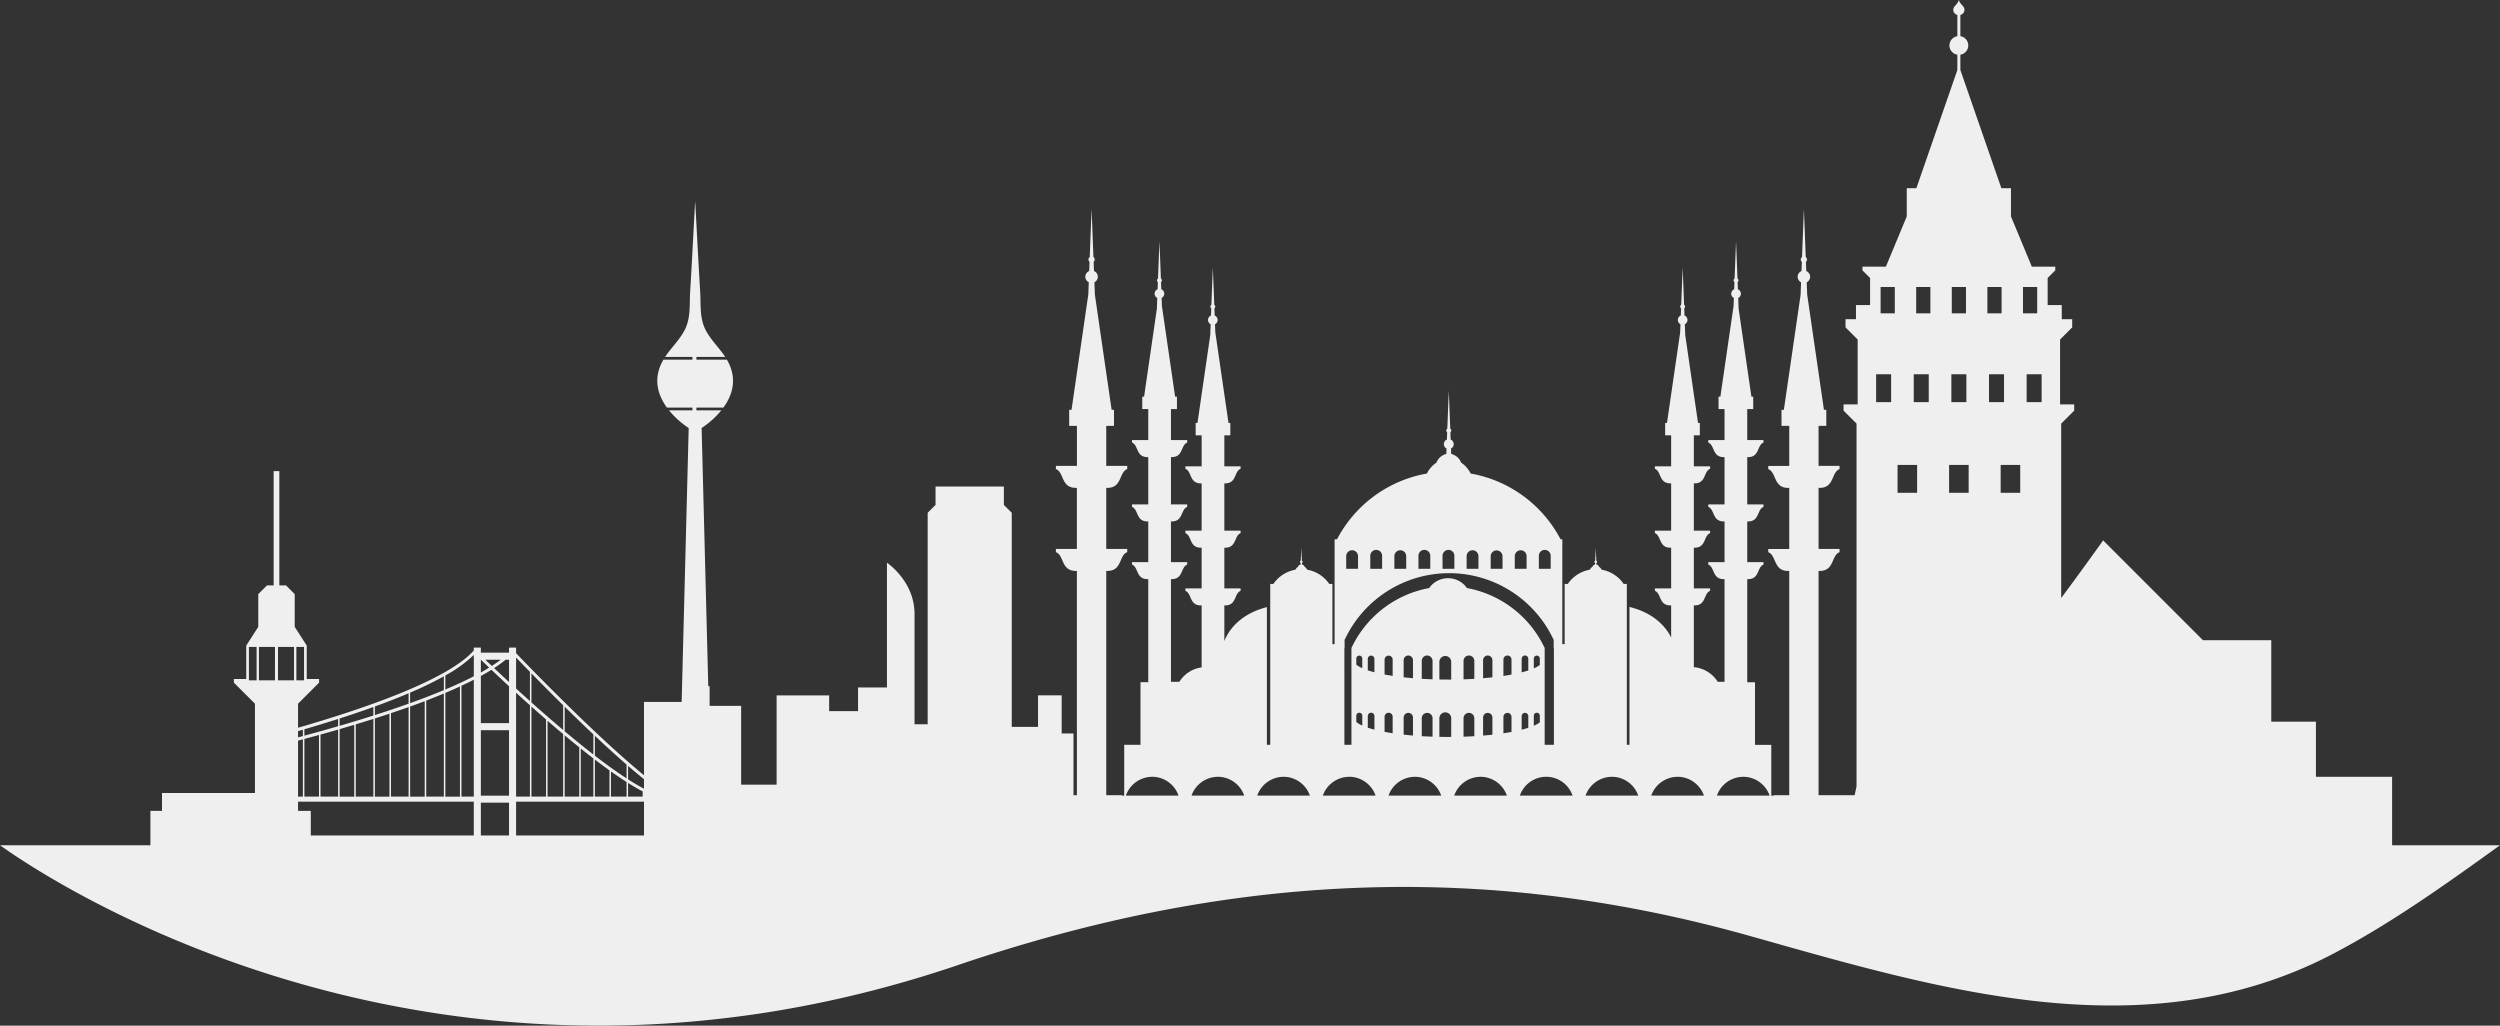 <svg xmlns="http://www.w3.org/2000/svg" width="590" height="242.054" viewBox="0 0 590 242.054"><rect x="0" y="0" width="590" height="242.054" fill="#333333" stroke="none"/><path d="M1921.149,1183.056V1166.9H1903.17v-13.017h-10.54v-19.22h-16.118l-23.559-23.559s-5.038,7.092-9.9,13.6v-41.156l3.066-3.065v-1.465h-3.332v-15.318l2.864-2.864V1058.9h-2.464v-3.33h-3.33v-6.393l1.8-1.8v-.867h-5.529l-4.929-11.854v-6.66h-2.263l-9.678-27.9V996.48a2.212,2.212,0,0,0,0-4.369V987.1a1.267,1.267,0,0,0,.969-1.209,1.227,1.227,0,0,0-.167-.611,2.683,2.683,0,0,0-.316-.416,6.4,6.4,0,0,1-.489-.567,2.409,2.409,0,0,1-.352-.719,2.481,2.481,0,0,1-.353.719c-.16.23-.364.438-.544.654a1.721,1.721,0,0,0-.381.611,1.253,1.253,0,0,0-.046.328,1.267,1.267,0,0,0,.969,1.209v5.016a2.211,2.211,0,0,0,0,4.369v3.613l-9.678,27.9h-2.265v6.66l-4.929,11.854h-5.527v.867l1.8,1.8v6.393h-3.33v3.33h-2.464v1.931l2.864,2.864v15.318h-3.332v1.465l3.066,3.065v85.6l-.443,2.1h-8.521v-52.927h.235c3.55,0,2.716-3.64,4.718-4.439v-.75h-4.953v-14.414h.235c3.55,0,2.716-3.64,4.718-4.44v-.748h-4.953v-9.448h1.826v-3.783h-.556l-3.954-27.2-.112-2.9a1.455,1.455,0,0,0,.809-1.294,1.474,1.474,0,0,0-.91-1.359l-.083-2.167a.707.707,0,0,0-.044-1.125l-.436-11.359-.436,11.36a.718.718,0,0,0-.3.577.732.732,0,0,0,.255.547l-.082,2.167a1.474,1.474,0,0,0-.909,1.359,1.455,1.455,0,0,0,.807,1.293l-.115,2.981-3.948,27.123h-.556v3.783h1.827v9.448h-4.955v.748c2,.8,1.168,4.44,4.716,4.44h.239v14.414h-4.955v.75c2,.8,1.168,4.439,4.716,4.439h.239v52.927h-3.639v.1h-.6v-11.988h-3.841v-14.776h-1.834v-24.327h.182c2.75,0,2.1-2.82,3.653-3.439v-.58h-3.835v-9.6h.182c2.75,0,2.1-2.819,3.653-3.439v-.58h-3.835v-11.163h.182c2.75,0,2.1-2.82,3.653-3.44v-.579h-3.835v-7.317h1.413v-2.93h-.429l-3.046-20.946h.024l-.089-2.344a1.129,1.129,0,0,0-.08-2.057l-.063-1.677a.554.554,0,0,0-.034-.872l-.337-8.8-.34,8.8a.55.55,0,0,0-.034.872l-.064,1.677a1.142,1.142,0,0,0-.7,1.053,1.124,1.124,0,0,0,.625,1l-.075,1.92-3.11,21.373h-.432v2.93h1.415v7.317h-3.836v.579c1.553.62.9,3.44,3.654,3.44h.182v11.163h-3.836v.58c1.553.62.9,3.439,3.654,3.439h.182v9.6h-3.836v.58c1.553.62.9,3.439,3.654,3.439h.182v24.225h-1.61a7.4,7.4,0,0,0-5.636-3.456V1126.45h.182c2.749,0,2.1-2.819,3.655-3.439v-.58h-3.837v-9.6h.182c2.749,0,2.1-2.819,3.655-3.439v-.581h-3.837v-11.163h.182c2.749,0,2.1-2.82,3.655-3.439v-.58h-3.837v-7.317h1.415v-2.93h-.43l-3.046-20.946h.024l-.09-2.345a1.127,1.127,0,0,0-.077-2.055l-.066-1.678a.569.569,0,0,0,.2-.424.557.557,0,0,0-.232-.448l-.336-8.8-.34,8.8a.555.555,0,0,0-.231.447.568.568,0,0,0,.2.424l-.064,1.678a1.128,1.128,0,0,0-.08,2.055l-.074,1.919-3.11,21.373h-.432v2.93h1.414v7.317h-3.834v.58c1.55.619.9,3.439,3.651,3.439h.183v11.163h-3.834v.581c1.55.62.9,3.439,3.651,3.439h.183v9.6h-3.834v.58c1.55.62.9,3.439,3.651,3.439h.183v7.576c-1.059-2.151-3.682-5.687-9.837-7.215v32.542h-.621V1121.38h-.744a7.981,7.981,0,0,0-5.211-3.359,1.754,1.754,0,0,0-.608-.693h.007a.881.881,0,0,0-.626-.542l-.013-.354a.314.314,0,0,0,.171-.275.309.309,0,0,0-.193-.288l-.017-.462a.155.155,0,0,0,.052-.114.151.151,0,0,0-.062-.118l-.092-2.411-.094,2.411a.144.144,0,0,0-.008.232l-.019.462a.308.308,0,0,0-.021.563l-.013.354a.882.882,0,0,0-.628.542h.007a1.74,1.74,0,0,0-.609.693,7.983,7.983,0,0,0-5.211,3.359h-.745v14.209h-.551v-23.765h.077c-.025-.051-.05-.1-.077-.153v-.83h-.417a29.791,29.791,0,0,0-21.214-15.515,6.492,6.492,0,0,0-2.247-2.567h0a3.336,3.336,0,0,0-2.341-2.054l-.048-1.282a1.158,1.158,0,0,0-.082-2.105l-.064-1.709a.576.576,0,0,0,.2-.433.567.567,0,0,0-.235-.454l-.345-8.969-.345,8.967a.559.559,0,0,0-.034.889l-.066,1.709a1.159,1.159,0,0,0-.081,2.105l-.049,1.282a3.333,3.333,0,0,0-2.339,2.054h0a6.507,6.507,0,0,0-2.245,2.566,29.8,29.8,0,0,0-21.215,15.516h-.572v24.748h-.519V1121.38h-.743a7.991,7.991,0,0,0-5.213-3.359,1.724,1.724,0,0,0-.607-.693h.008a.885.885,0,0,0-.628-.542l-.013-.354a.309.309,0,0,0-.022-.562l-.017-.462a.145.145,0,0,0-.007-.232l-.094-2.411-.091,2.411a.148.148,0,0,0-.064.118.15.15,0,0,0,.053.114l-.017.462a.308.308,0,0,0-.022.563l-.014.354a.88.88,0,0,0-.626.542h.008a1.733,1.733,0,0,0-.609.693,7.99,7.99,0,0,0-5.211,3.359h-.742v37.973h-.79v-32.5c-6.93,1.778-9.313,6.116-10.042,8.02v-8.421h.184c2.747,0,2.1-2.819,3.651-3.439v-.58h-3.835v-9.6h.184c2.747,0,2.1-2.819,3.651-3.439v-.581h-3.835v-11.163h.184c2.747,0,2.1-2.82,3.651-3.439v-.58h-3.835v-7.317h1.413v-2.93h-.431l-3.11-21.373-.074-1.919a1.129,1.129,0,0,0-.078-2.055l-.065-1.678a.57.57,0,0,0,.2-.424.564.564,0,0,0-.232-.447l-.34-8.8-.338,8.8a.557.557,0,0,0-.23.448.564.564,0,0,0,.2.424l-.063,1.678a1.128,1.128,0,0,0-.079,2.055l-.089,2.345h.024l-3.048,20.946h-.427v2.93h1.411v7.317h-3.834v.58c1.551.619.9,3.439,3.652,3.439h.182v11.163h-3.834v.581c1.551.62.9,3.439,3.652,3.439h.182v9.6h-3.834v.58c1.551.62.9,3.439,3.652,3.439h.182v14.622a7.381,7.381,0,0,0-5.264,3.4h-1.981v-24.225h.183c2.746,0,2.1-2.82,3.652-3.439v-.58h-3.835v-9.6h.183c2.746,0,2.1-2.819,3.652-3.439v-.58h-3.835v-11.163h.183c2.746,0,2.1-2.82,3.652-3.44v-.579h-3.835v-7.317h1.415v-2.93h-.432l-3.112-21.373-.074-1.92a1.124,1.124,0,0,0,.625-1,1.14,1.14,0,0,0-.7-1.053l-.065-1.677a.566.566,0,0,0,.2-.423.558.558,0,0,0-.231-.449l-.339-8.8-.337,8.8a.55.55,0,0,0-.034.872l-.063,1.677a1.128,1.128,0,0,0-.08,2.057l-.089,2.344h.024l-3.045,20.946h-.43v2.93h1.414v7.317h-3.836v.579c1.55.62.906,3.44,3.653,3.44h.183v11.163h-3.836v.58c1.55.62.906,3.439,3.653,3.439h.183v9.6h-3.836v.58c1.55.62.906,3.439,3.653,3.439h.183v24.327h-1.836v14.776h-3.843v11.988h-.6v-.1h-3.638v-52.927h.238c3.548,0,2.711-3.64,4.715-4.439v-.75h-4.953v-14.414h.238c3.548,0,2.711-3.64,4.715-4.44v-.748h-4.953v-9.448h1.827v-3.783h-.557l-3.948-27.123-.115-2.981a1.456,1.456,0,0,0,.807-1.293,1.474,1.474,0,0,0-.906-1.359l-.084-2.167a.733.733,0,0,0,.254-.547.717.717,0,0,0-.3-.577l-.437-11.36-.438,11.359a.726.726,0,0,0-.3.578.717.717,0,0,0,.256.547l-.082,2.167a1.455,1.455,0,0,0-.1,2.653l-.112,2.9-3.956,27.2h-.554v3.783h1.825v9.448H1605.8v.748c2,.8,1.168,4.44,4.719,4.44h.235v14.414H1605.8v.75c2,.8,1.168,4.439,4.719,4.439h.235v52.927h-.8v-14.569h-2.789v-8.99h-5.581v7.44h-6.2v-50.528l-1.861-1.86v-4.339H1577.4v4.339l-1.859,1.86V1154.5h-3.1v-26.038c0-7.75-6.51-12.089-6.51-12.089v29.448h-6.819v5.579h-6.821v-3.719h-12.4v21.08h-8.369v-18.6h-7.44v-4.65h-.321l-1.567-60.924a20.536,20.536,0,0,0,4.643-4.172h-5.88v-.647h6.376c2.083-2.869,3.442-6.822.828-11.306h-7.2v-.647h6.808a.179.179,0,0,1-.019-.033c-1.446-2.166-3.416-4.006-4.613-6.333-1.461-2.847-1.1-5.985-1.288-9.074-.366-6.008-.67-12.027-1-18.042q-.059-1.126-.121-2.256l-.061-1.094-.057,1.094c-.039.752-.082,1.505-.122,2.256-.327,6.014-.629,12.034-1,18.042-.187,3.089.175,6.228-1.287,9.074-1.2,2.327-3.166,4.167-4.611,6.333-.007.011-.012.022-.019.033h6.456v.647h-6.853c-2.615,4.484-1.254,8.437.829,11.306h6.023v.647H1514.5a20.554,20.554,0,0,0,4.641,4.172l-1.661,64.644h-8.89v17.3c-11.168-9.11-27.045-25.528-30.185-28.8v-1.322h-1.664v1.189h-6.653v-1.189h-1.662v.681l-.029.032c-6.039,6.778-24.905,13.421-41.449,18.2v-5.674l4.967-4.967v-.869H1429v-7.885l-2.839-4.415v-7.728l-2.049-2.05h-1.578v-26.966h-1.341v26.966h-1.577l-2.05,2.05v7.728l-2.839,4.415v7.885h-2.918v.869l4.969,4.967v21.08h-21.933v4.206h-2.735v8.118h-35.5c11,7.885,103.238,69.987,226.052,28.292,62.823-21.329,123.012-24.9,187.057-6.847,44.907,12.659,93.3,27.337,137.492,4.177,13.8-7.232,26.741-16.51,39.4-25.622Zm-452.722-10.289v7.976h-38.469v-5.805h-3.009v-2.171Zm-41.478-1.188v-13.218c.377-.1.753-.2,1.139-.3v13.518Zm5.3,0v-14.647c1.363-.378,2.753-.771,4.157-1.175v15.823Zm8.317,0v-17.053q2.073-.627,4.158-1.287v18.34Zm8.317,0v-19.7c1.4-.469,2.787-.948,4.157-1.436v21.131Zm8.315,0v-22.667c1.422-.544,2.812-1.1,4.16-1.662v24.33Zm8.264-26.137q1.539-.717,2.965-1.447v27.584h-2.913v-26.137Zm217.907,7.323a.955.955,0,1,1,1.909,0c0,.01,0,.024,0,.036h0v3.814c-.665-.1-1.3-.206-1.909-.319V1152.8h0C1683.371,1152.789,1683.368,1152.776,1683.368,1152.765Zm0-13.536a.955.955,0,0,1,1.909,0c0,.011,0,.022,0,.034h0v3.815c-.665-.1-1.3-.206-1.909-.319v-3.5h0C1683.371,1139.252,1683.368,1139.241,1683.368,1139.229Zm7.153,27.666a6.615,6.615,0,0,1,6.217,4.445H1684.3A6.613,6.613,0,0,1,1690.521,1166.9Zm-2.65-13.984a1.1,1.1,0,1,1,2.2,0c0,.013,0,.027,0,.041h0v4.21c-.753-.064-1.49-.133-2.2-.212v-4h.005C1687.875,1152.939,1687.87,1152.925,1687.87,1152.912Zm0-13.536a1.1,1.1,0,0,1,2.2,0c0,.013,0,.026,0,.04h0v4.211c-.753-.062-1.49-.133-2.2-.212v-4h.005C1687.875,1139.4,1687.87,1139.389,1687.87,1139.376Zm4.273,13.708a1.273,1.273,0,1,1,2.546,0c0,.016-.007.031-.007.047h.007v4.3c-.868-.031-1.715-.071-2.546-.12v-4.18h0C1692.147,1153.115,1692.143,1153.1,1692.143,1153.084Zm0-13.537a1.273,1.273,0,0,1,2.546,0c0,.016-.007.031-.007.046h.007v4.3c-.868-.03-1.715-.07-2.546-.12v-4.18h0C1692.147,1139.578,1692.143,1139.563,1692.143,1139.547Zm4.159,13.659a1.4,1.4,0,1,1,2.79,0c0,.017,0,.034,0,.052h0v4.234c-.232,0-.463,0-.7,0q-1.057,0-2.093-.021v-4.216h.006C1696.308,1153.24,1696.3,1153.223,1696.3,1153.206Zm0-13.536a1.4,1.4,0,0,1,2.79,0c0,.017,0,.033,0,.051h0v4.233c-.232,0-.463,0-.7,0-.7,0-1.4-.008-2.093-.019v-4.217h.006C1696.308,1139.7,1696.3,1139.687,1696.3,1139.67Zm5.7,13.414a1.273,1.273,0,1,1,2.547,0c0,.016-.007.031-.007.047h.007v4.184q-1.244.075-2.547.119v-4.3h0C1702.009,1153.115,1702.005,1153.1,1702.005,1153.084Zm0-13.537a1.273,1.273,0,0,1,2.547,0c0,.016-.007.031-.007.046h.007v4.186q-1.244.073-2.547.118v-4.3h0C1702.009,1139.578,1702.005,1139.563,1702.005,1139.547Zm4.014,27.349a6.618,6.618,0,0,1,6.218,4.445H1699.8A6.619,6.619,0,0,1,1706.019,1166.9Zm.6-13.984a1.1,1.1,0,1,1,2.2,0c0,.013-.005.027-.005.041h.005v4.009c-.711.078-1.447.147-2.2.208v-4.217h0C1706.623,1152.939,1706.619,1152.925,1706.619,1152.912Zm0-13.536a1.1,1.1,0,0,1,2.2,0c0,.013-.005.026-.005.04h.005v4.01c-.711.077-1.447.146-2.2.208v-4.218h0C1706.623,1139.4,1706.619,1139.389,1706.619,1139.376Zm4.8,13.389a.954.954,0,1,1,1.909,0c0,.01,0,.024,0,.036h0v3.512c-.606.113-1.244.218-1.909.316V1152.8h0C1711.419,1152.789,1711.415,1152.776,1711.415,1152.765Zm0-13.536a.954.954,0,0,1,1.909,0c0,.011,0,.022,0,.034h0v3.513c-.606.112-1.244.217-1.909.316v-3.829h0C1711.419,1139.252,1711.415,1139.241,1711.415,1139.229Zm127.019-60.753h-3.54v-6.57h3.54Zm-4.4-27.172h3.348v6.215h-3.348Zm-.654,42v6.569h-4.617v-6.569Zm-3.822-14.83h-3.543v-6.57h3.543Zm-3.927-27.172h3.351v6.215h-3.351Zm-8.4,0h3.348v6.215h-3.348Zm-.1,20.6h3.543v6.57h-3.543Zm-.537,21.4h4.616v6.569H1816.6Zm-7.765-42h3.348v6.215h-3.348Zm-.577,20.6h3.54v6.57h-3.54Zm-3.821,21.4h4.617v6.569h-4.617Zm-4-42h3.348v6.215h-3.348Zm-1.059,20.6h3.543v6.57h-3.543Zm-31.355,94.99a6.62,6.62,0,0,1,6.219,4.445H1761.8A6.614,6.614,0,0,1,1768.015,1166.9Zm-15.5,0a6.614,6.614,0,0,1,6.217,4.445H1746.3A6.619,6.619,0,0,1,1752.516,1166.9Zm-15.5,0a6.62,6.62,0,0,1,6.219,4.445H1730.8A6.618,6.618,0,0,1,1737.017,1166.9Zm-9.281,4.445H1715.3a6.571,6.571,0,0,1,12.435,0Zm-12.016-18.747a.783.783,0,1,1,1.566,0c0,.009,0,.02,0,.029h0v2.719c-.478.158-1,.308-1.566.452v-3.171h0C1715.724,1152.614,1715.72,1152.6,1715.72,1152.594Zm0-13.537a.783.783,0,0,1,1.566,0c0,.009,0,.019,0,.029h0v2.721c-.478.156-1,.306-1.566.45v-3.17h0C1715.724,1139.077,1715.72,1139.067,1715.72,1139.058Zm2.864,13.463a.71.71,0,1,1,1.419,0c0,.007,0,.018,0,.025h0v1.505a6.419,6.419,0,0,1-1.419.806v-2.311h0Zm0-13.537a.71.71,0,0,1,1.419,0c0,.009,0,.018,0,.027h0v1.5a6.36,6.36,0,0,1-1.419.807v-2.31h0C1718.586,1139,1718.584,1138.993,1718.584,1138.984Zm1.194-24.062h.005c0-.017-.005-.033-.005-.05a1.4,1.4,0,1,1,2.79,0c0,.017,0,.033,0,.05h0v2.894h-2.79Zm-5.682,0h.005c0-.017-.005-.033-.005-.05a1.395,1.395,0,1,1,2.789,0c0,.017,0,.033,0,.05h0v2.894H1714.1Zm-5.684,0h.005c0-.017-.005-.033-.005-.05a1.395,1.395,0,1,1,2.79,0c0,.017,0,.033,0,.05h0v2.894h-2.79Zm-5.682,0h.006c0-.017-.006-.033-.006-.05a1.395,1.395,0,1,1,2.789,0c0,.017,0,.033,0,.05h0v2.894h-2.789Zm-5.684,0h0c0-.017,0-.033,0-.05a1.4,1.4,0,1,1,2.79,0c0,.017-.006.033-.006.05h.006v2.894h-2.79Zm-5.683,0h0c0-.017,0-.033,0-.05a1.4,1.4,0,1,1,2.79,0c0,.017,0,.033,0,.05h0v2.894h-2.79Zm-5.682,0h0c0-.017,0-.033,0-.05a1.395,1.395,0,1,1,2.789,0c0,.017-.007.033-.007.05h.007v2.894h-2.789Zm-5.684,0h0c0-.017,0-.033,0-.05a1.4,1.4,0,1,1,2.79,0c0,.017,0,.033,0,.05h0v2.894H1680Zm-5.684,0h0c0-.017,0-.033,0-.05a1.395,1.395,0,1,1,2.789,0c0,.017,0,.033,0,.05h0v2.894h-2.789Zm-.428,21.646h.049v-2.076h.053a27.193,27.193,0,0,1,49.235,0h.053v2.076h.053v22.785h-2.178v-22.946h-.051a25.325,25.325,0,0,0-18.291-14.043,5.44,5.44,0,0,0-8.922,0,25.322,25.322,0,0,0-18.291,14.043h-.049v22.946h-1.661Zm7.088,2.518v3.146c-.568-.146-1.089-.3-1.565-.457v-2.688h0c0-.01,0-.02,0-.029a.783.783,0,0,1,1.565,0c0,.009,0,.019,0,.029Zm0,13.537v3.146c-.568-.147-1.089-.3-1.565-.457v-2.688h0c0-.009,0-.02,0-.029a.783.783,0,1,1,1.565,0c0,.009,0,.02,0,.029Zm-2.864-13.613v2.265a5.793,5.793,0,0,1-1.417-.848v-1.417h0c0-.009,0-.018,0-.027a.709.709,0,0,1,1.417,0c0,.009,0,.018,0,.027Zm0,13.536v2.266a5.8,5.8,0,0,1-1.417-.848v-1.418h0c0-.007,0-.018,0-.025a.709.709,0,1,1,1.417,0l0,.025Zm-3.086,14.35a6.616,6.616,0,0,1,6.218,4.445H1668.8A6.619,6.619,0,0,1,1675.021,1166.9Zm-15.5,0a6.62,6.62,0,0,1,6.219,4.445h-12.435A6.618,6.618,0,0,1,1659.522,1166.9Zm-15.5,0a6.619,6.619,0,0,1,6.217,4.445h-12.435A6.62,6.62,0,0,1,1644.024,1166.9Zm-15.5,0a6.614,6.614,0,0,1,6.217,4.445h-12.433A6.616,6.616,0,0,1,1628.524,1166.9Zm-123.684-2.571c1.292,1.117,2.548,2.172,3.75,3.139v2.237c-1.178-.62-2.433-1.358-3.75-2.2Zm0,4.025c1.2.754,2.356,1.429,3.445,2v1.233h-3.445ZM1497,1157.223c2.513,2.362,5.056,4.681,7.485,6.794v3.252c-2.355-1.527-4.891-3.359-7.485-5.358Zm7.485,10.9v3.454H1500.8v-5.941C1502.063,1166.534,1503.3,1167.37,1504.483,1168.126Zm-7.485-5.289c1.165.887,2.316,1.741,3.445,2.55v6.194H1497Zm-7.127-12.475c2.151,2.117,4.443,4.334,6.771,6.526v4.747c-2.245-1.738-4.528-3.594-6.771-5.479Zm6.771,12.2v9.016h-2.97v-11.346Q1495.161,1161.425,1496.643,1162.564Zm-6.771-5.444q1.712,1.432,3.446,2.826v11.633h-3.446Zm-7.843-14.621c2.051,2.094,4.633,4.7,7.486,7.512v5.844c-2.6-2.187-5.129-4.4-7.486-6.508Zm7.486,14.322v14.758h-3.684v-17.9C1487.039,1154.726,1488.27,1155.779,1489.515,1156.822Zm-7.486-6.486c1.116.994,2.268,2.01,3.448,3.033v18.21h-3.448Zm-3.623-11.571c.766.8,1.9,1.97,3.306,3.411h-.038v6.851c-1.141-1.02-2.233-2.012-3.268-2.96Zm0,8.3c1.04.951,2.133,1.941,3.268,2.955v21.563h-3.268Zm0,25.706h30.185v7.976h-30.185Zm-1.664-33.5v5.273c-1.3-1.209-2.492-2.319-3.524-3.295a30.514,30.514,0,0,0,2.728-1.978Zm-1.944,0c-.648.493-1.355.984-2.114,1.471-.573-.542-1.089-1.035-1.543-1.471Zm-4.709,0h.014c.542.522,1.2,1.149,1.949,1.869q-.935.577-1.963,1.149Zm0,3.844c.879-.484,1.719-.971,2.5-1.463,1.191,1.13,2.592,2.448,4.151,3.887v8.7h-6.653Zm0,12.79h6.653v15.445h-6.653Zm0,17.108h6.653v7.738h-6.653Zm-8.376-30.024a31.074,31.074,0,0,0,6.714-4.852v5.043c-2.048,1.061-4.306,2.1-6.714,3.119Zm0,4.117q1.776-.747,3.444-1.515v26h-3.444Zm-8.317-.065a86.442,86.442,0,0,0,7.961-3.85v3.257c-2.522,1.056-5.2,2.084-7.961,3.076Zm0,3.286q1.747-.627,3.446-1.271v22.531H1453.4Zm-8.317-.019c2.764-1,5.442-2.042,7.96-3.113v2.458c-2.6.928-5.274,1.826-7.96,2.684Zm0,2.826q1.727-.553,3.445-1.123v19.576h-3.445Zm-8.317.009c2.687-.864,5.36-1.767,7.961-2.706v2.012c-2.667.849-5.339,1.658-7.961,2.421Zm0,2.517q1.711-.5,3.446-1.019v16.946h-3.446Zm-8.317.029c2.625-.766,5.3-1.581,7.96-2.432v1.717c-2.735.793-5.412,1.538-7.96,2.223Zm0,2.284q1.69-.45,3.446-.937v14.55h-3.446Zm-.357-2.18v1.5l-1.139.3v-1.477C1427.329,1156,1427.7,1155.9,1428.088,1155.787Zm-1.533-19.538h1.812v7.885h-1.812Zm-4.336,0H1426v7.885h-3.784Zm-4.5,0h3.785v7.885h-3.785Zm-2.365,7.885v-7.885h1.813v7.885Z" transform="translate(-1356.61 -983.574)" fill="#efefef"/></svg>
